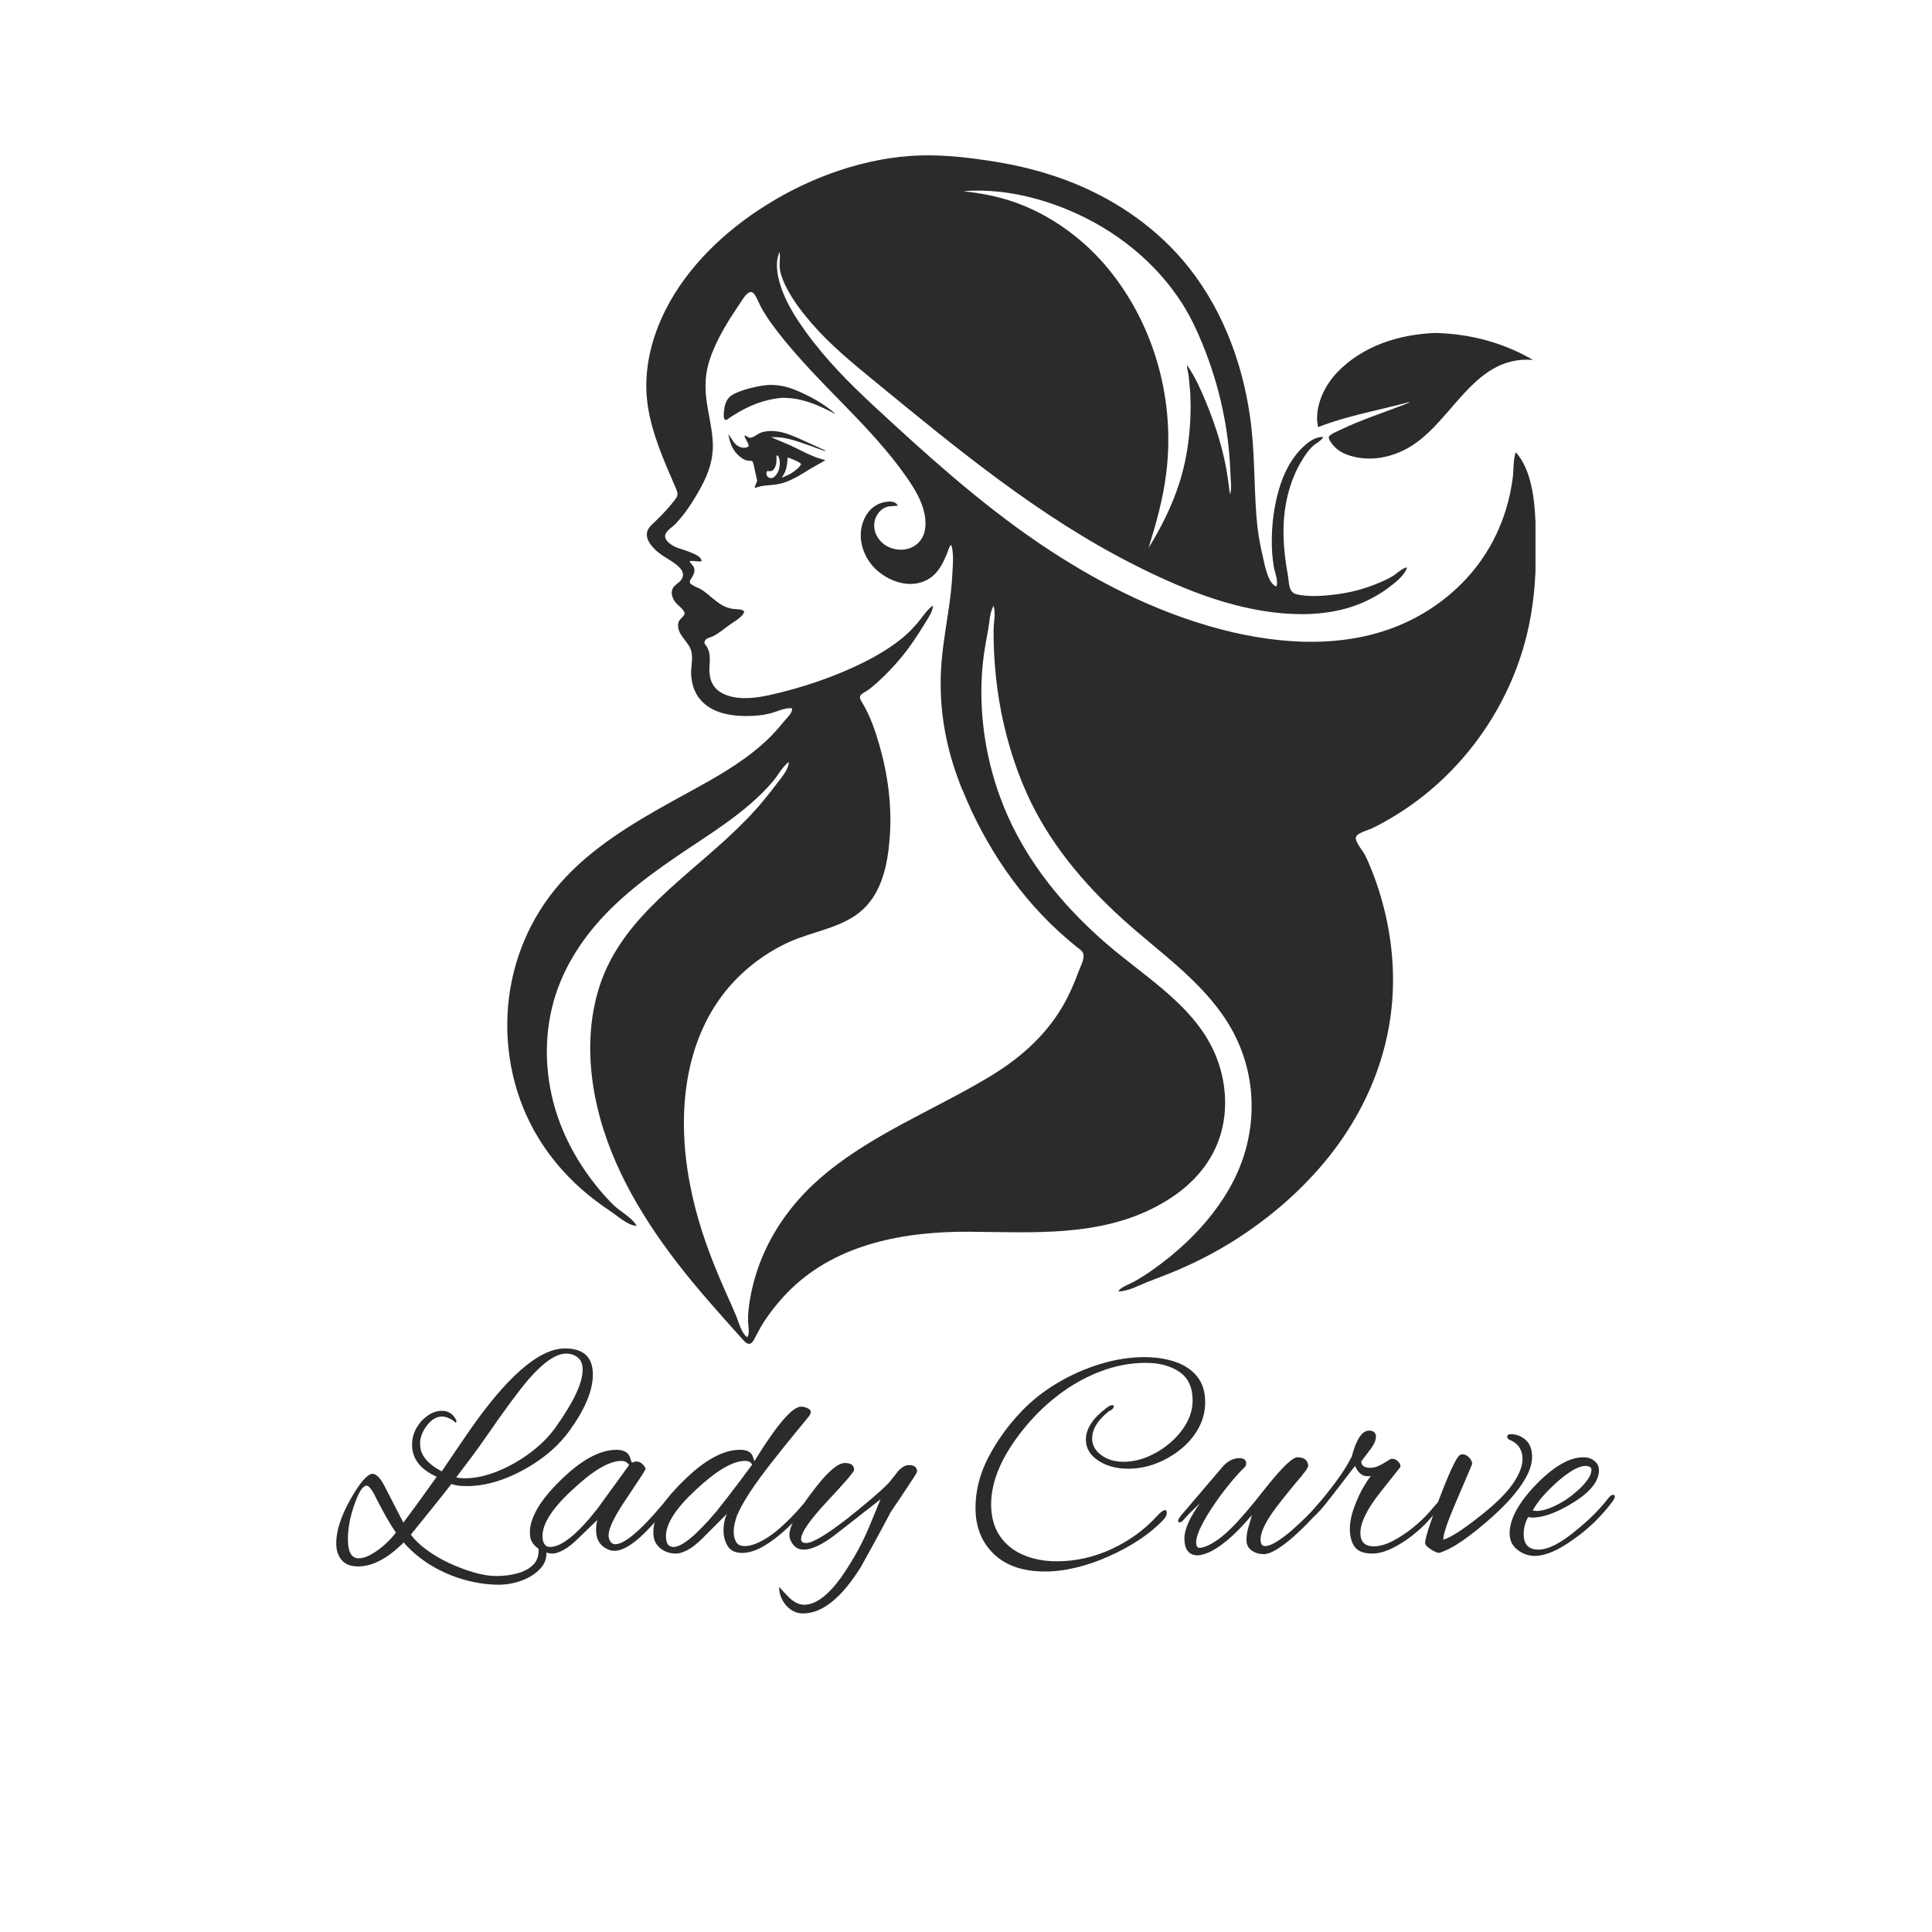 <svg version="1.0" preserveAspectRatio="xMidYMid meet" height="500" viewBox="0 0 375 375" zoomAndPan="magnify" width="500" xmlns:xlink="http://www.w3.org/1999/xlink" xmlns="http://www.w3.org/2000/svg"><defs><g></g><clipPath id="77bf7dcba6"><path clip-rule="nonzero" d="M 98 30.02 L 298.039 30.02 L 298.039 261 L 98 261 Z M 98 30.02"></path></clipPath><clipPath id="6b57b140b3"><rect height="74" y="0" width="251" x="0"></rect></clipPath></defs><g clip-path="url(#77bf7dcba6)"><path fill-rule="nonzero" fill-opacity="1" d="M 255.812 82.918 L 255.656 81.605 C 255.492 78.277 257.188 74.789 259.441 72.395 C 264.398 67.145 271.48 64.914 278.602 64.621 C 285.344 64.801 291.723 66.469 297.547 69.859 C 285.57 68.902 281.711 82.84 272.551 87.352 C 269.199 89.008 265.391 89.555 261.785 88.367 C 260.078 87.809 258.766 86.801 257.965 85.234 L 257.914 84.766 C 258.32 84.203 259.453 83.781 260.105 83.465 C 264.398 81.375 269.059 79.949 273.508 78.152 L 273.508 78.051 C 267.645 79.629 261.453 80.699 255.812 82.918 Z M 296.793 92.664 C 298.133 96.992 298.082 102.242 298.121 106.191 C 298.184 112.867 297.547 119.492 295.621 125.926 C 291.711 139.062 282.871 150.91 270.855 158.273 C 269.367 159.191 267.824 160.055 266.246 160.809 C 265.582 161.125 263.418 161.676 263.188 162.465 C 262.918 163.344 264.625 165.266 265.008 166.07 C 265.836 167.801 266.539 169.598 267.176 171.418 C 269.441 177.992 270.578 184.926 270.359 191.867 C 269.953 204.977 264.551 217.195 255.762 227.105 C 251.199 232.254 245.848 236.762 239.988 240.508 C 236.422 242.789 232.664 244.762 228.75 246.445 C 226.789 247.285 224.777 248.035 222.777 248.812 C 221.059 249.477 218.93 250.688 217.043 250.66 C 217.629 249.77 219.121 249.312 220.062 248.801 C 221.234 248.152 222.367 247.426 223.465 246.66 C 225.898 244.965 228.203 243.105 230.332 241.082 C 234.051 237.551 237.273 233.488 239.543 228.953 C 244.371 219.309 244.102 207.934 238.422 198.684 C 233.363 190.441 225.031 184.848 217.91 178.402 C 210.293 171.508 203.617 163.52 199.41 154.246 C 196.762 148.398 194.965 142.195 193.922 135.914 C 193.426 132.883 193.105 129.824 192.953 126.766 C 192.891 125.316 192.84 123.848 192.852 122.383 C 192.863 120.855 193.297 119.07 192.863 117.582 C 192.125 118.793 192.074 120.602 191.844 121.965 C 191.613 123.328 191.336 124.703 191.117 126.066 C 190.609 129.316 190.418 132.59 190.508 135.875 C 190.672 142.145 191.855 148.375 193.973 154.309 C 197.973 165.52 205.309 174.898 214.355 182.82 C 222.559 190.008 233.059 195.754 236.586 206.531 C 238.32 211.844 238.281 217.766 235.898 222.887 C 233.516 228.012 229.352 231.562 224.535 234.137 C 213.312 240.113 200.508 239.172 188.148 239.082 C 175.793 238.992 162.684 241.324 153.523 250.203 C 151.523 252.141 149.777 254.293 148.262 256.598 C 147.535 257.707 147 258.852 146.363 260 C 145.473 261.617 144.695 260.598 143.738 259.527 C 139.547 254.84 135.344 250.176 131.508 245.207 C 123.969 235.438 117.672 224.52 115.418 212.418 C 114.184 205.805 114.184 198.898 116.066 192.402 C 117.953 185.906 121.672 180.797 126.273 176.094 C 130.871 171.395 136.262 167.191 141.18 162.656 C 143.676 160.348 146.082 157.953 148.223 155.344 C 149.141 154.234 150.047 153.102 150.898 151.953 C 151.688 150.91 153.129 149.266 153.09 147.902 C 151.828 148.871 151.012 150.5 149.996 151.699 C 148.668 153.266 147.18 154.707 145.625 156.055 C 142.617 158.668 139.293 160.934 135.969 163.141 C 129.457 167.457 122.91 171.828 117.508 177.457 C 112.617 182.566 108.82 188.684 107.164 195.496 C 105.355 202.949 105.992 210.914 108.73 218.086 C 110.168 221.855 112.168 225.422 114.602 228.699 C 115.965 230.531 117.457 232.305 119.102 233.91 C 120.414 235.195 122.719 236.328 123.559 237.934 C 121.891 237.883 119.863 236.012 118.539 235.133 C 116.516 233.781 114.566 232.328 112.758 230.711 C 109.531 227.832 106.703 224.508 104.488 220.852 C 99.824 213.207 97.863 204.137 98.613 195.32 C 99.367 186.504 102.871 178.094 108.781 171.383 C 114.691 164.668 122.578 159.914 130.438 155.559 C 135.191 152.922 140.07 150.426 144.477 147.254 C 146.402 145.863 148.234 144.348 149.879 142.652 C 150.707 141.785 151.484 140.871 152.238 139.953 C 152.695 139.391 153.945 138.258 153.715 137.48 C 152.48 137.301 150.926 138.078 149.754 138.398 C 148.645 138.703 147.523 138.871 146.375 138.934 C 143.93 139.074 141.293 138.934 139.012 137.992 C 137.102 137.199 135.598 135.836 134.809 133.965 C 134.363 132.906 134.16 131.762 134.145 130.613 C 134.121 129.188 134.566 127.684 134.145 126.27 C 133.574 124.383 131.242 123.109 131.66 120.918 C 131.801 120.141 132.719 119.773 132.859 119.176 C 133.039 118.422 131.395 117.402 130.988 116.766 C 130.488 116 130.145 115.059 130.59 114.191 C 130.922 113.543 131.66 113.223 132.121 112.676 C 133.281 111.25 131.969 110.051 130.746 109.199 C 129.52 108.344 128.16 107.695 127.102 106.613 C 126.426 105.926 125.738 105.109 125.586 104.152 C 125.367 102.805 126.262 102.062 127.176 101.211 C 128.555 99.91 129.953 98.406 131.09 96.891 C 131.688 96.09 131.559 95.629 131.176 94.75 C 130.555 93.301 129.918 91.859 129.305 90.395 C 127.254 85.438 125.434 80.281 125.445 74.879 C 125.445 69.77 126.871 64.738 129.176 60.164 C 133.445 51.715 140.707 44.801 148.836 39.742 C 157.512 34.301 168.16 30.492 178.57 30.172 C 183.461 30.02 188.621 30.645 193.449 31.434 C 197.973 32.176 202.418 33.309 206.699 34.887 C 215.516 38.16 223.488 43.41 229.527 50.441 C 236.906 59.043 241.059 69.883 242.625 80.84 C 243.543 87.184 243.391 93.594 243.848 99.961 C 244.051 102.754 244.484 105.48 245.148 108.203 C 245.465 109.543 246.117 113.379 247.758 113.836 C 248.156 112.715 247.441 111.148 247.25 110.027 C 246.957 108.309 246.844 106.562 246.855 104.828 C 246.879 101.555 247.301 98.23 248.219 95.07 C 248.879 92.789 249.863 90.523 251.301 88.586 C 252.383 87.133 254.742 84.625 256.855 84.828 C 256.461 85.578 255.441 86 254.816 86.586 C 254.055 87.285 253.453 88.164 252.906 89.031 C 251.52 91.223 250.551 93.656 249.938 96.152 C 248.664 101.363 249.047 106.523 249.988 111.746 C 250.242 113.148 250.051 115.02 251.758 115.379 C 254.191 115.898 257.047 115.672 259.492 115.352 C 262.09 115.008 264.664 114.344 267.086 113.363 C 268.156 112.93 269.238 112.461 270.234 111.875 C 271.137 111.352 272.066 110.309 273.113 110.117 C 272.641 111.746 270.629 113.25 269.277 114.242 C 267.57 115.492 265.684 116.512 263.711 117.289 C 259.02 119.137 253.812 119.469 248.816 119.035 C 238.664 118.141 228.957 114.09 220.023 109.566 C 201.641 100.242 185.844 87.172 170.109 74.277 C 165.676 70.637 161.281 67.082 157.535 62.75 C 155.754 60.688 154.082 58.52 152.809 56.125 C 152.238 55.027 151.715 53.895 151.445 52.699 C 151.152 51.387 151.512 50.176 151.32 48.887 C 150.238 51.246 151.051 54.391 151.945 56.684 C 153.012 59.449 154.668 61.984 156.402 64.406 C 160.199 69.68 164.758 74.293 169.551 78.738 C 179.691 88.141 190.023 97.492 201.539 105.34 C 212.344 112.688 224.215 118.816 237.031 122.168 C 249.035 125.301 262.383 126.004 273.734 120.41 C 279.762 117.441 284.973 112.867 288.477 107.273 C 290.348 104.305 291.738 101.059 292.641 97.707 C 293.086 96.039 293.418 94.332 293.637 92.625 C 293.84 90.969 293.688 89.312 294.207 87.77 C 295.406 89.121 296.223 90.801 296.797 92.648 Z M 186.992 37.105 C 190.137 37.473 193.156 38.008 196.176 38.988 C 203.707 41.449 210.508 46.441 215.387 52.508 C 224.266 63.539 228.078 77.934 226.371 91.82 C 225.758 96.828 224.422 101.543 222.941 106.344 C 225.336 102.473 227.402 98.355 228.816 94.039 C 230.664 88.406 231.312 82.164 231.031 76.266 L 230.715 72.891 C 230.637 72.305 230.355 71.438 230.422 70.891 C 231.887 73.004 232.969 75.387 233.949 77.742 C 235.566 81.605 236.93 85.695 237.785 89.785 C 238.219 91.82 238.461 93.871 238.738 95.938 C 239.133 95.059 238.855 93.031 238.828 92.039 C 238.562 83.352 236.715 74.914 233.426 66.824 C 232.32 64.113 231.082 61.477 229.504 58.977 C 224.344 50.863 216.508 44.621 207.551 40.836 C 201.156 38.137 193.973 36.555 187.004 37.105 Z M 186.812 153.406 C 186.441 152.488 186.098 151.559 185.77 150.641 C 183.195 143.469 182.137 136.105 182.75 128.523 C 183.066 124.664 183.781 120.867 184.301 117.047 C 184.543 115.25 184.75 113.441 184.836 111.633 C 184.926 109.824 185.195 107.492 184.633 105.734 C 184.199 106.066 183.973 107.098 183.754 107.594 C 183.473 108.23 183.207 108.867 182.863 109.48 C 182.176 110.738 181.246 111.875 179.922 112.562 C 176.672 114.27 172.762 112.957 170.211 110.688 C 167.664 108.422 166.34 104.715 167.484 101.391 C 167.996 99.898 168.977 98.535 170.48 97.848 C 171.434 97.402 173.703 96.879 174.25 98.152 C 173.168 98.305 172.34 98.102 171.371 98.754 C 170.555 99.301 169.996 100.18 169.777 101.109 C 169.309 103.199 170.555 105.289 172.504 106.18 C 174.453 107.07 176.824 106.828 178.301 105.301 C 179.781 103.773 179.805 101.668 179.461 99.809 C 178.965 97.234 177.523 94.867 176.035 92.715 C 174.316 90.242 172.402 87.871 170.402 85.605 C 166.312 80.941 161.816 76.648 157.586 72.113 C 155.219 69.566 152.898 66.953 150.785 64.203 C 149.816 62.941 148.898 61.641 148.082 60.277 C 146.555 57.703 146.312 54.66 143.879 58.496 C 143.164 59.617 142.402 60.699 141.699 61.82 C 140.133 64.328 138.695 66.98 137.766 69.77 C 136.836 72.559 136.77 75.207 137.18 78.039 C 137.586 80.867 138.285 83.453 138.363 86.203 C 138.438 89.145 137.547 91.82 136.145 94.406 C 134.746 96.992 133.191 99.465 131.176 101.617 C 130.59 102.254 129.344 102.969 129.125 103.809 C 128.871 104.828 130.145 105.668 130.922 106.09 C 131.902 106.625 136.262 107.48 136.172 108.945 C 135.383 109.07 134.605 108.766 133.828 108.93 C 134.082 109.465 134.605 109.734 134.746 110.344 C 134.91 111.047 134.605 111.605 134.234 112.18 C 133.867 112.754 133.648 113.07 134.312 113.504 C 134.922 113.926 135.676 114.117 136.301 114.535 C 137.625 115.43 138.707 116.613 140.109 117.43 C 140.82 117.836 141.523 118.09 142.336 118.191 C 142.938 118.27 144.031 118.191 144.453 118.676 C 144.273 119.723 142.363 120.727 141.562 121.312 C 140.543 122.066 139.574 122.883 138.438 123.469 C 138.059 123.672 137.281 123.824 136.988 124.156 C 136.414 124.805 136.898 124.996 137.254 125.621 C 137.902 126.754 137.789 128.039 137.715 129.289 C 137.535 131.988 138.387 134.027 141.18 134.984 C 143.727 135.852 146.617 135.508 149.203 134.945 C 155.535 133.559 162.035 131.379 167.793 128.488 C 170.379 127.188 172.875 125.684 175.105 123.875 C 176.188 122.996 177.156 121.988 178.059 120.945 C 178.965 119.898 179.895 118.359 181.078 117.531 C 181.117 118.613 180.109 120.039 179.562 120.945 C 178.863 122.09 178.125 123.238 177.371 124.348 C 175.73 126.793 173.805 129.047 171.691 131.137 C 170.723 132.094 169.715 132.996 168.645 133.836 C 168.289 134.117 167.141 134.629 166.965 135.086 C 166.762 135.633 167.32 136.309 167.574 136.754 C 168.965 139.164 169.867 141.785 170.633 144.438 C 172.367 150.41 173.168 156.539 172.684 162.742 C 172.289 167.879 171.117 173.727 166.762 177.152 C 162.875 180.211 157.574 180.836 153.141 182.859 C 148.707 184.887 144.734 187.855 141.574 191.496 C 134.312 199.895 132.16 211.141 132.871 221.82 C 133.316 228.547 134.871 235.184 137.129 241.566 C 138.262 244.762 139.574 247.898 140.949 251.004 C 141.598 252.484 142.285 253.949 142.898 255.438 C 143.395 256.648 143.879 258.699 145 259.539 C 145.598 259.094 145.23 257.246 145.203 256.598 C 145.141 255.121 145.332 253.656 145.574 252.203 C 146.098 249.094 147.027 246.035 148.324 243.145 C 150.719 237.758 154.363 232.977 158.836 229.004 C 168.48 220.43 181.066 215.613 192.086 208.977 C 197.477 205.727 202.125 201.766 205.516 196.531 C 207.184 193.957 208.395 191.191 209.438 188.352 C 209.781 187.422 210.699 185.84 210.152 184.859 C 209.91 184.426 209.375 184.109 209.004 183.805 C 208.305 183.242 207.617 182.656 206.93 182.07 C 198.023 174.387 191.156 164.133 186.836 153.355 Z M 149.727 74.699 C 148.645 74.711 147.547 74.902 146.492 75.133 C 145.648 75.312 144.809 75.539 143.992 75.832 C 143.305 76.074 142.578 76.355 141.969 76.762 C 140.898 77.465 140.594 78.852 140.504 80.023 C 140.477 80.355 140.352 81.641 140.961 81.504 C 141.164 81.453 141.395 81.246 141.562 81.133 C 141.828 80.941 142.094 80.777 142.375 80.598 C 143.789 79.719 145.242 78.93 146.82 78.344 C 148.402 77.758 149.93 77.398 151.562 77.234 C 152.059 77.184 152.566 77.234 153.066 77.262 C 153.562 77.285 154.031 77.348 154.504 77.426 C 155.41 77.59 156.301 77.832 157.18 78.125 C 158.059 78.418 158.848 78.75 159.664 79.121 C 160.086 79.312 160.504 79.516 160.926 79.73 C 161.117 79.832 161.309 79.922 161.5 80.023 C 161.703 80.141 161.918 80.281 162.148 80.367 C 161.879 80.051 161.484 79.781 161.168 79.527 C 159.473 78.191 157.535 77.105 155.562 76.203 C 154.07 75.516 152.504 74.953 150.848 74.777 C 150.477 74.738 150.121 74.727 149.754 74.727 Z M 151.957 84.969 C 151.191 84.852 150.414 84.84 149.625 84.852 C 149.828 84.902 150.02 85.02 150.211 85.094 L 151.461 85.617 C 152.082 85.887 152.707 86.152 153.332 86.406 C 154.441 86.918 155.535 87.504 156.656 88.023 C 157.23 88.293 157.816 88.547 158.402 88.766 C 158.988 88.98 159.613 89.145 160.223 89.324 C 160.059 89.375 159.895 89.504 159.754 89.594 L 158.809 90.129 C 158.324 90.406 157.844 90.676 157.359 90.957 C 155.754 91.922 154.188 92.98 152.391 93.605 C 151.445 93.938 150.477 94.078 149.484 94.164 C 149 94.203 148.516 94.242 148.031 94.32 C 147.789 94.355 147.547 94.406 147.305 94.473 C 147.18 94.496 147.062 94.535 146.938 94.574 C 146.797 94.613 146.656 94.699 146.516 94.715 C 146.453 94.574 146.605 94.242 146.656 94.102 C 146.734 93.898 146.859 93.695 146.926 93.477 C 146.988 93.262 146.898 92.992 146.848 92.777 C 146.797 92.496 146.734 92.23 146.668 91.949 C 146.555 91.465 146.441 90.992 146.352 90.508 C 146.312 90.305 146.273 90.113 146.211 89.91 C 146.184 89.809 146.148 89.707 146.098 89.617 C 146.031 89.504 146.008 89.465 145.867 89.465 C 145.473 89.438 145.09 89.438 144.707 89.301 C 144.324 89.16 143.969 88.93 143.637 88.664 C 143 88.141 142.477 87.504 142.121 86.766 C 141.727 85.973 141.496 85.094 141.383 84.23 C 141.523 84.484 141.699 84.727 141.867 84.98 C 142.031 85.234 142.199 85.504 142.375 85.758 C 142.695 86.203 143.129 86.586 143.664 86.777 C 143.941 86.867 144.25 86.93 144.543 86.902 C 144.684 86.902 144.836 86.867 144.961 86.816 C 145.152 86.738 145.371 86.676 145.32 86.445 C 145.242 86.113 145.051 85.809 144.898 85.504 C 144.82 85.352 144.758 85.211 144.684 85.059 C 144.645 84.969 144.453 84.637 144.543 84.559 C 144.656 84.457 144.949 84.699 145.027 84.75 C 145.219 84.891 145.434 85.004 145.676 84.969 C 146.34 84.867 146.887 84.332 147.484 84.062 C 148.199 83.746 149.062 83.645 149.855 83.656 C 151.574 83.68 153.23 84.316 154.785 84.98 C 156.375 85.707 157.969 86.434 159.562 87.145 C 159.793 87.246 160.07 87.324 160.211 87.527 C 160.098 87.578 160.035 87.527 159.918 87.477 C 159.688 87.402 159.461 87.324 159.23 87.234 C 158.797 87.082 158.363 86.93 157.945 86.777 C 157.027 86.445 156.098 86.102 155.168 85.797 C 154.238 85.488 153.359 85.234 152.426 85.059 C 152.262 85.02 152.098 84.992 151.93 84.969 Z M 151.766 92.676 C 151.969 92.664 152.211 92.523 152.391 92.445 C 152.582 92.371 152.785 92.281 152.977 92.191 C 153.371 92.012 153.715 91.797 154.059 91.543 C 154.363 91.312 154.668 91.082 154.938 90.816 C 155.078 90.688 155.191 90.535 155.309 90.395 C 155.359 90.332 155.473 90.203 155.484 90.129 C 155.484 89.836 154.363 89.375 154.133 89.273 C 153.957 89.195 153.777 89.121 153.586 89.043 C 153.395 88.969 153.102 88.816 152.91 88.828 C 152.824 88.957 152.848 89.223 152.836 89.387 C 152.824 89.555 152.797 89.719 152.785 89.887 C 152.746 90.203 152.695 90.535 152.617 90.852 C 152.543 91.16 152.453 91.453 152.312 91.73 C 152.238 91.898 152.16 92.051 152.059 92.215 C 151.957 92.383 151.805 92.523 151.754 92.688 Z M 148.961 91.426 C 148.836 91.477 148.77 91.68 148.758 91.797 C 148.719 92.102 148.82 92.395 149.078 92.598 C 149.332 92.801 149.676 92.855 149.969 92.75 C 150.301 92.637 150.566 92.293 150.758 92.027 C 151 91.68 151.168 91.273 151.254 90.867 C 151.359 90.422 151.383 89.938 151.332 89.488 C 151.293 89.109 151.191 88.496 150.758 88.355 C 150.684 88.547 150.719 88.75 150.719 88.957 C 150.719 89.16 150.719 89.375 150.707 89.578 C 150.684 89.961 150.594 90.344 150.426 90.699 C 150.34 90.879 150.223 91.043 150.098 91.199 C 149.957 91.363 149.738 91.426 149.523 91.453 C 149.434 91.453 149.332 91.453 149.242 91.453 C 149.168 91.453 149.039 91.387 148.961 91.426 Z M 148.961 91.426" fill="#2b2b2b"></path></g><g transform="matrix(1, 0, 0, 1, 64, 253)"><g clip-path="url(#6b57b140b3)"><g fill-opacity="1" fill="#2b2b2b"><g transform="translate(1.091, 48.248)"><g><path d="M 31.719 6.344 C 29.539 6.344 27.305 6.02 25.016 5.375 C 22.734 4.738 20.57 3.801 18.531 2.562 C 16.5 1.32 14.742 -0.148 13.266 -1.859 C 10.16 1.242 7.211 2.797 4.422 2.797 C 2.984 2.797 1.914 2.379 1.219 1.547 C 0.52 0.711 0.172 -0.363 0.172 -1.688 C 0.172 -4.133 1.102 -7.004 2.969 -10.297 C 4.719 -13.398 6.113 -15.031 7.156 -15.188 C 7.938 -15.188 8.734 -14.391 9.547 -12.797 L 13.203 -5.703 C 15.266 -8.453 17.422 -11.422 19.672 -14.609 C 16.484 -16.047 14.891 -18.117 14.891 -20.828 C 14.891 -21.992 15.172 -23.07 15.734 -24.062 C 16.297 -25.051 17.023 -25.852 17.922 -26.469 C 18.816 -27.094 19.727 -27.406 20.656 -27.406 C 21.938 -27.406 22.867 -26.805 23.453 -25.609 C 23.523 -25.484 23.531 -25.363 23.469 -25.25 C 23.414 -25.133 23.352 -25.098 23.281 -25.141 C 23.008 -25.453 22.617 -25.723 22.109 -25.953 C 21.609 -26.18 21.145 -26.297 20.719 -26.297 C 19.906 -26.297 19.156 -25.973 18.469 -25.328 C 17.789 -24.691 17.266 -23.945 16.891 -23.094 C 16.523 -22.238 16.383 -21.484 16.469 -20.828 C 16.469 -18.848 17.863 -17.125 20.656 -15.656 C 21.312 -16.625 22.023 -17.68 22.797 -18.828 C 23.578 -19.973 24.414 -21.203 25.312 -22.516 C 33.031 -33.848 39.453 -39.516 44.578 -39.516 C 48.18 -39.516 49.984 -37.828 49.984 -34.453 C 49.984 -31.379 48.488 -27.77 45.5 -23.625 C 44.031 -21.57 42.172 -19.727 39.922 -18.094 C 37.672 -16.469 35.289 -15.176 32.781 -14.219 C 30.281 -13.27 27.867 -12.797 25.547 -12.797 C 25.004 -12.797 24.469 -12.82 23.938 -12.875 C 23.414 -12.938 22.941 -13.047 22.516 -13.203 C 21.504 -11.891 20.336 -10.414 19.016 -8.781 C 17.703 -7.156 16.25 -5.352 14.656 -3.375 C 15.352 -2.406 16.352 -1.438 17.656 -0.469 C 18.957 0.5 20.422 1.363 22.047 2.125 C 23.68 2.883 25.289 3.492 26.875 3.953 C 28.469 4.422 29.906 4.656 31.188 4.656 C 32.664 4.656 34.023 4.488 35.266 4.156 C 36.504 3.832 37.508 3.312 38.281 2.594 C 39.062 1.875 39.453 0.93 39.453 -0.234 C 39.453 -0.391 39.453 -0.547 39.453 -0.703 C 39.453 -0.859 39.43 -1.008 39.391 -1.156 C 39.391 -1.238 39.379 -1.297 39.359 -1.328 C 39.336 -1.367 39.328 -1.41 39.328 -1.453 C 39.328 -1.836 39.445 -2.031 39.688 -2.031 C 40.07 -2.031 40.379 -1.727 40.609 -1.125 C 40.848 -0.531 40.969 -0.055 40.969 0.297 C 40.969 1.492 40.5 2.547 39.562 3.453 C 38.633 4.367 37.461 5.078 36.047 5.578 C 34.629 6.086 33.188 6.344 31.719 6.344 Z M 25.141 -14.312 C 27.117 -14.312 29.234 -14.766 31.484 -15.672 C 33.734 -16.586 35.852 -17.789 37.844 -19.281 C 39.844 -20.781 41.461 -22.398 42.703 -24.141 C 46.234 -29.066 48 -32.812 48 -35.375 C 48 -36.457 47.688 -37.25 47.062 -37.75 C 46.445 -38.258 45.691 -38.516 44.797 -38.516 C 42.859 -38.516 40.457 -36.883 37.594 -33.625 C 36.695 -32.582 35.52 -31.082 34.062 -29.125 C 32.613 -27.164 30.898 -24.75 28.922 -21.875 C 28.141 -20.75 27.285 -19.566 26.359 -18.328 C 25.43 -17.086 24.461 -15.805 23.453 -14.484 C 23.992 -14.367 24.555 -14.312 25.141 -14.312 Z M 4.531 1.219 C 5.27 1.219 6.094 0.957 7 0.438 C 7.914 -0.082 8.801 -0.727 9.656 -1.5 C 10.508 -2.281 11.207 -3.039 11.75 -3.781 C 11.207 -4.562 10.625 -5.492 10 -6.578 C 9.383 -7.66 8.707 -8.922 7.969 -10.359 C 7.082 -12.223 6.406 -13.055 5.938 -12.859 C 5.238 -12.742 4.484 -11.504 3.672 -9.141 C 2.848 -6.773 2.438 -4.562 2.438 -2.5 C 2.438 -0.02 3.133 1.219 4.531 1.219 Z M 4.531 1.219"></path></g></g></g><g fill-opacity="1" fill="#2b2b2b"><g transform="translate(39.37, 48.248)"><g><path d="M 3.906 0.297 C 2.969 0.297 2.031 -0.031 1.094 -0.688 C 0.164 -1.352 -0.352 -2.133 -0.469 -3.031 C -0.852 -6.008 1.023 -9.555 5.172 -13.672 C 9.285 -17.785 12.992 -19.844 16.297 -19.844 C 17.18 -19.844 17.879 -19.629 18.391 -19.203 C 18.66 -18.93 18.863 -18.562 19 -18.094 C 19.133 -17.625 19.238 -17.391 19.312 -17.391 C 19.469 -17.391 19.602 -17.422 19.719 -17.484 C 19.844 -17.547 19.984 -17.578 20.141 -17.578 C 20.598 -17.578 21 -17.398 21.344 -17.047 C 21.695 -16.703 21.895 -16.395 21.938 -16.125 C 21.977 -16.039 20.738 -14.117 18.219 -10.359 C 15.695 -6.672 14.551 -4.164 14.781 -2.844 C 14.977 -1.957 15.406 -1.516 16.062 -1.516 C 18.07 -1.516 21.754 -4.848 27.109 -11.516 C 27.234 -11.672 27.352 -11.75 27.469 -11.75 C 27.656 -11.75 27.75 -11.613 27.75 -11.344 C 27.75 -11.031 27.578 -10.645 27.234 -10.188 C 22.305 -3.551 18.523 -0.234 15.891 -0.234 C 15.535 -0.234 15.203 -0.289 14.891 -0.406 C 13.18 -1.062 12.328 -2.344 12.328 -4.25 C 12.328 -4.906 12.406 -5.562 12.562 -6.219 L 8.953 -2.734 C 7.867 -1.648 6.891 -0.875 6.016 -0.406 C 5.148 0.062 4.445 0.297 3.906 0.297 Z M 3.375 -0.984 C 5.625 -0.984 8.688 -3.445 12.562 -8.375 L 18.734 -16.875 C 18.422 -17.414 17.914 -17.688 17.219 -17.688 C 14.852 -17.688 11.656 -15.785 7.625 -11.984 C 3.438 -8.109 1.555 -4.91 1.984 -2.391 C 2.172 -1.453 2.633 -0.984 3.375 -0.984 Z M 3.375 -0.984"></path></g></g></g><g fill-opacity="1" fill="#2b2b2b"><g transform="translate(63.338, 48.248)"><g><path d="M 3.906 0.297 C 2.738 0.297 1.742 -0.02 0.922 -0.656 C 0.109 -1.301 -0.352 -2.094 -0.469 -3.031 C -0.625 -4.27 -0.441 -5.52 0.078 -6.781 C 0.609 -8.039 1.328 -9.25 2.234 -10.406 C 3.148 -11.57 4.129 -12.66 5.172 -13.672 C 9.285 -17.785 12.992 -19.844 16.297 -19.844 C 17.422 -19.844 18.176 -19.551 18.562 -18.969 C 18.719 -18.77 18.891 -18.32 19.078 -17.625 C 23.43 -24.688 26.457 -28.219 28.156 -28.219 C 28.551 -28.219 28.961 -28.117 29.391 -27.922 C 29.816 -27.734 30.031 -27.484 30.031 -27.172 C 30.031 -26.973 29.93 -26.723 29.734 -26.422 C 28.566 -24.984 27.398 -23.555 26.234 -22.141 C 25.078 -20.723 23.938 -19.297 22.812 -17.859 C 20.906 -15.453 19.367 -13.359 18.203 -11.578 C 17.047 -9.797 16.211 -8.285 15.703 -7.047 C 15.555 -6.648 15.414 -6.172 15.281 -5.609 C 15.145 -5.047 15.078 -4.477 15.078 -3.906 C 15.078 -3.164 15.227 -2.52 15.531 -1.969 C 15.844 -1.426 16.406 -1.156 17.219 -1.156 C 18.5 -1.156 20.07 -1.773 21.938 -3.016 C 23.801 -4.266 25.973 -6.305 28.453 -9.141 C 28.609 -9.297 28.754 -9.43 28.891 -9.547 C 29.023 -9.66 29.172 -9.738 29.328 -9.781 C 29.672 -9.852 29.844 -9.773 29.844 -9.547 C 29.844 -9.43 29.727 -9.219 29.5 -8.906 C 28.301 -7.469 26.961 -6.051 25.484 -4.656 C 24.016 -3.258 22.508 -2.102 20.969 -1.188 C 19.438 -0.281 18.016 0.172 16.703 0.172 C 15.379 0.172 14.445 -0.27 13.906 -1.156 C 13.363 -2.051 13.094 -3.062 13.094 -4.188 C 13.094 -5.352 13.305 -6.422 13.734 -7.391 L 9.016 -2.672 C 7.973 -1.629 7.016 -0.875 6.141 -0.406 C 5.266 0.062 4.52 0.297 3.906 0.297 Z M 3.375 -0.984 C 5.039 -0.984 7.816 -3.273 11.703 -7.859 C 11.891 -8.086 12.566 -8.945 13.734 -10.438 C 14.898 -11.938 16.547 -14.117 18.672 -16.984 C 18.398 -17.453 17.938 -17.688 17.281 -17.688 C 14.875 -17.688 11.656 -15.785 7.625 -11.984 C 3.82 -8.453 1.922 -5.484 1.922 -3.078 C 1.922 -1.68 2.406 -0.984 3.375 -0.984 Z M 3.375 -0.984"></path></g></g></g><g fill-opacity="1" fill="#2b2b2b"><g transform="translate(90.505, 48.248)"><g><path d="M 1.344 11.922 C 0.094 11.922 -0.992 11.398 -1.922 10.359 C -2.848 9.273 -3.297 8.07 -3.266 6.75 C -2.797 7.332 -2.172 8.008 -1.391 8.781 C -0.391 9.75 0.598 10.234 1.578 10.234 C 3.785 10.234 6.172 8.473 8.734 4.953 C 9.617 3.703 10.535 2.254 11.484 0.609 C 12.441 -1.035 13.348 -2.867 14.203 -4.891 L 16.406 -10.234 L 7.859 -3.547 C 5.223 -1.492 3.109 -0.469 1.516 -0.469 C 0.66 -0.469 -0.016 -0.773 -0.516 -1.391 C -1.023 -2.016 -1.281 -2.656 -1.281 -3.312 C -1.281 -4.977 0.156 -7.711 3.031 -11.516 C 5.895 -15.359 8.047 -17.281 9.484 -17.281 C 10.68 -17.281 11.281 -16.832 11.281 -15.938 C 11.281 -15.594 9.555 -13.578 6.109 -9.891 C 2.691 -6.242 0.984 -3.781 0.984 -2.5 C 0.984 -2 1.316 -1.75 1.984 -1.75 C 3.223 -1.75 5.914 -3.359 10.062 -6.578 C 11.77 -7.93 13.281 -9.172 14.594 -10.297 C 15.914 -11.422 17.023 -12.43 17.922 -13.328 C 18.234 -13.711 18.539 -14.086 18.844 -14.453 C 19.156 -14.828 19.445 -15.207 19.719 -15.594 C 20.457 -16.445 21.195 -16.875 21.938 -16.875 C 22.977 -16.875 23.5 -16.445 23.5 -15.594 C 23.5 -15.438 22.688 -14.156 21.062 -11.75 C 20.207 -10.438 19.523 -9.422 19.016 -8.703 C 18.516 -7.984 18.227 -7.523 18.156 -7.328 C 16.945 -5.004 15.102 -1.613 12.625 2.844 C 8.863 8.895 5.102 11.922 1.344 11.922 Z M 1.344 11.922"></path></g></g></g><g fill-opacity="1" fill="#2b2b2b"><g transform="translate(112.029, 48.248)"><g></g></g></g><g fill-opacity="1" fill="#2b2b2b"><g transform="translate(123.548, 48.248)"><g><path d="M 15.297 3.781 C 10.992 3.781 7.664 2.633 5.312 0.344 C 2.969 -1.938 1.797 -4.898 1.797 -8.547 C 1.797 -11.891 2.617 -15.148 4.266 -18.328 C 5.922 -21.504 8.008 -24.43 10.531 -27.109 C 12.582 -29.285 14.938 -31.164 17.594 -32.75 C 20.258 -34.344 23.055 -35.586 25.984 -36.484 C 28.91 -37.379 31.77 -37.828 34.562 -37.828 C 36.77 -37.828 38.766 -37.523 40.547 -36.922 C 42.336 -36.316 43.754 -35.375 44.797 -34.094 C 45.848 -32.812 46.375 -31.145 46.375 -29.094 C 46.375 -27.27 45.938 -25.57 45.062 -24 C 44.188 -22.426 43.02 -21.055 41.562 -19.891 C 40.113 -18.734 38.516 -17.82 36.766 -17.156 C 35.023 -16.5 33.266 -16.172 31.484 -16.172 C 29.148 -16.172 27.188 -16.703 25.594 -17.766 C 24.008 -18.836 23.219 -20.188 23.219 -21.812 C 23.219 -23.914 24.555 -25.973 27.234 -27.984 C 27.703 -28.336 28.07 -28.516 28.344 -28.516 C 28.531 -28.516 28.625 -28.438 28.625 -28.281 C 28.625 -27.895 28.316 -27.582 27.703 -27.344 C 25.523 -25.602 24.438 -23.836 24.438 -22.047 C 24.438 -20.773 25.02 -19.703 26.188 -18.828 C 27.352 -17.953 28.805 -17.516 30.547 -17.516 C 32.098 -17.516 33.66 -17.844 35.234 -18.5 C 36.805 -19.164 38.25 -20.062 39.562 -21.188 C 40.883 -22.312 41.941 -23.578 42.734 -24.984 C 43.535 -26.398 43.938 -27.883 43.938 -29.438 C 43.938 -31.957 43.082 -33.801 41.375 -34.969 C 39.664 -36.133 37.492 -36.719 34.859 -36.719 C 31.867 -36.719 28.91 -36.156 25.984 -35.031 C 23.055 -33.906 20.312 -32.352 17.75 -30.375 C 15.188 -28.395 12.895 -26.125 10.875 -23.562 C 6.844 -18.477 4.828 -13.707 4.828 -9.25 C 4.828 -6.883 5.367 -4.875 6.453 -3.219 C 7.547 -1.57 9.051 -0.328 10.969 0.516 C 12.883 1.367 15.086 1.797 17.578 1.797 C 21.254 1.797 24.816 0.992 28.266 -0.609 C 31.723 -2.223 34.676 -4.383 37.125 -7.094 C 37.781 -7.789 38.266 -8.141 38.578 -8.141 C 38.805 -8.141 38.922 -7.969 38.922 -7.625 C 38.922 -7.156 38.707 -6.707 38.281 -6.281 C 36.969 -4.883 35.398 -3.582 33.578 -2.375 C 31.754 -1.176 29.801 -0.113 27.719 0.812 C 25.645 1.75 23.539 2.477 21.406 3 C 19.281 3.52 17.242 3.781 15.297 3.781 Z M 15.297 3.781"></path></g></g></g><g fill-opacity="1" fill="#2b2b2b"><g transform="translate(165.782, 48.248)"><g><path d="M 2.734 0.641 C 0.984 0.641 0.109 -0.461 0.109 -2.672 C 0.109 -3.523 0.367 -4.539 0.891 -5.719 C 1.422 -6.906 2.172 -8.16 3.141 -9.484 C 3.141 -9.484 2.789 -9.148 2.094 -8.484 C 1.395 -7.828 0.598 -7 -0.297 -6 C -0.453 -5.844 -0.645 -5.766 -0.875 -5.766 C -1.031 -5.766 -1.109 -5.859 -1.109 -6.047 C -1.109 -6.242 -0.93 -6.578 -0.578 -7.047 L 7.453 -16.469 C 8.453 -17.633 9.555 -18.219 10.766 -18.219 C 11.66 -18.219 12.109 -17.867 12.109 -17.172 C 12.109 -16.898 11.988 -16.645 11.75 -16.406 C 11.008 -15.707 10.109 -14.719 9.047 -13.438 C 7.984 -12.156 6.945 -10.773 5.938 -9.297 C 4.926 -7.828 4.082 -6.422 3.406 -5.078 C 2.727 -3.742 2.391 -2.672 2.391 -1.859 C 2.391 -1.16 2.617 -0.812 3.078 -0.812 C 3.348 -0.812 3.773 -0.914 4.359 -1.125 C 4.941 -1.344 5.719 -1.789 6.688 -2.469 C 7.656 -3.145 8.82 -4.203 10.188 -5.641 C 10.414 -5.879 11.035 -6.578 12.047 -7.734 C 13.055 -8.898 14.414 -10.57 16.125 -12.75 C 19.145 -16.508 21.117 -18.391 22.047 -18.391 C 23.328 -18.391 24.023 -17.863 24.141 -16.812 C 24.223 -16.469 23.41 -15.328 21.703 -13.391 C 19.492 -10.711 17.984 -8.789 17.172 -7.625 C 15.648 -5.414 14.891 -3.688 14.891 -2.438 C 14.891 -1.582 15.18 -1.156 15.766 -1.156 C 16.348 -1.156 17.094 -1.438 18 -2 C 18.914 -2.562 19.879 -3.281 20.891 -4.156 C 21.898 -5.031 22.879 -5.941 23.828 -6.891 C 24.773 -7.848 25.598 -8.734 26.297 -9.547 C 26.535 -9.816 26.77 -9.953 27 -9.953 C 27.227 -9.953 27.344 -9.832 27.344 -9.594 C 27.344 -9.52 27.32 -9.406 27.281 -9.25 C 27.25 -9.094 27.133 -8.922 26.938 -8.734 C 26.32 -8.035 25.523 -7.172 24.547 -6.141 C 23.578 -5.109 22.531 -4.086 21.406 -3.078 C 20.281 -2.078 19.191 -1.242 18.141 -0.578 C 17.098 0.078 16.211 0.406 15.484 0.406 C 14.586 0.406 13.805 0.164 13.141 -0.312 C 12.484 -0.801 12.156 -1.473 12.156 -2.328 C 12.156 -3.18 12.289 -4.039 12.562 -4.906 C 12.832 -5.781 13.047 -6.531 13.203 -7.156 C 11.379 -5.02 9.781 -3.391 8.406 -2.266 C 7.031 -1.141 5.875 -0.375 4.938 0.031 C 4.008 0.438 3.273 0.641 2.734 0.641 Z M 2.734 0.641"></path></g></g></g><g fill-opacity="1" fill="#2b2b2b"><g transform="translate(190.506, 48.248)"><g><path d="M 11.875 0.297 C 10.207 0.297 9.062 -0.141 8.438 -1.016 C 7.812 -1.891 7.5 -3.062 7.5 -4.531 C 7.5 -6.164 8.004 -8.109 9.016 -10.359 C 9.398 -11.254 9.805 -12.055 10.234 -12.766 C 10.66 -13.484 11.109 -14.156 11.578 -14.781 C 11.422 -14.738 11.285 -14.719 11.172 -14.719 C 11.055 -14.719 10.941 -14.719 10.828 -14.719 C 9.891 -14.719 9.113 -15.379 8.5 -16.703 L 4.188 -11.109 C 1.895 -8.129 0.5 -6.641 0 -6.641 C -0.195 -6.641 -0.297 -6.711 -0.297 -6.859 C -0.297 -7.055 -0.195 -7.312 0 -7.625 C 0.113 -7.852 0.348 -8.16 0.703 -8.547 C 2.172 -10.254 3.523 -11.941 4.766 -13.609 C 6.016 -15.285 7.047 -16.914 7.859 -18.5 C 8.742 -21.875 9.867 -23.562 11.234 -23.562 C 12.117 -23.562 12.562 -23.156 12.562 -22.344 C 12.562 -21.602 12.078 -20.633 11.109 -19.438 C 10.18 -18.227 9.719 -17.609 9.719 -17.578 C 9.719 -16.754 10.316 -16.344 11.516 -16.344 C 12.211 -16.344 12.988 -16.598 13.844 -17.109 L 15.359 -18.031 C 15.441 -18.07 15.555 -18.094 15.703 -18.094 C 16.172 -18.094 16.578 -17.898 16.922 -17.516 C 17.273 -17.129 17.395 -16.781 17.281 -16.469 L 13.266 -11.406 C 10.785 -8.227 9.547 -5.664 9.547 -3.719 C 9.547 -1.977 10.398 -1.109 12.109 -1.109 C 13.266 -1.109 14.508 -1.457 15.844 -2.156 C 17.188 -2.852 18.488 -3.711 19.75 -4.734 C 21.008 -5.766 22.066 -6.766 22.922 -7.734 L 24.328 -9.375 C 24.398 -9.445 24.492 -9.539 24.609 -9.656 C 24.723 -9.77 24.82 -9.828 24.906 -9.828 C 25.176 -9.828 25.312 -9.691 25.312 -9.422 C 25.312 -9.348 25.27 -9.211 25.188 -9.016 C 25.113 -8.828 24.977 -8.613 24.781 -8.375 L 22.922 -6.281 C 22.035 -5.27 20.941 -4.25 19.641 -3.219 C 18.336 -2.195 17 -1.352 15.625 -0.688 C 14.25 -0.031 13 0.297 11.875 0.297 Z M 11.875 0.297"></path></g></g></g><g fill-opacity="1" fill="#2b2b2b"><g transform="translate(213.426, 48.248)"><g><path d="M 1.922 0.172 C 1.691 0.172 1.363 0.066 0.938 -0.141 C 0.508 -0.359 0.125 -0.613 -0.219 -0.906 C -0.57 -1.195 -0.77 -1.457 -0.812 -1.688 C -0.852 -2 -0.648 -2.879 -0.203 -4.328 C 0.242 -5.785 0.953 -7.773 1.922 -10.297 C 2.891 -12.859 3.703 -14.836 4.359 -16.234 C 5.023 -17.629 5.508 -18.461 5.812 -18.734 C 5.969 -18.891 6.18 -18.969 6.453 -18.969 C 6.879 -18.969 7.285 -18.781 7.672 -18.406 C 8.066 -18.039 8.285 -17.609 8.328 -17.109 C 8.328 -17.066 7.352 -14.773 5.406 -10.234 C 3.508 -5.859 2.617 -3.242 2.734 -2.391 C 4.441 -2.93 7.289 -4.848 11.281 -8.141 C 13.688 -10.16 15.422 -11.992 16.484 -13.641 C 17.555 -15.297 18.094 -16.781 18.094 -18.094 C 18.094 -18.875 17.906 -19.582 17.531 -20.219 C 17.164 -20.863 16.5 -21.395 15.531 -21.812 C 15.258 -21.938 15.125 -22.113 15.125 -22.344 C 15.125 -22.695 15.336 -22.875 15.766 -22.875 C 16.891 -22.875 17.867 -22.504 18.703 -21.766 C 19.535 -21.023 19.953 -19.922 19.953 -18.453 C 19.953 -16.898 19.289 -15.141 17.969 -13.172 C 16.656 -11.211 14.773 -9.129 12.328 -6.922 C 10.203 -5.023 8.273 -3.473 6.547 -2.266 C 4.816 -1.066 3.273 -0.254 1.922 0.172 Z M 1.922 0.172"></path></g></g></g><g fill-opacity="1" fill="#2b2b2b"><g transform="translate(230.937, 48.248)"><g><path d="M 2.969 0.75 C 1.727 0.75 0.602 0.352 -0.406 -0.438 C -1.414 -1.227 -1.922 -2.285 -1.922 -3.609 C -1.922 -6.359 -0.234 -9.5 3.141 -13.031 C 6.598 -16.602 9.68 -18.391 12.391 -18.391 C 13.285 -18.391 14.016 -18.145 14.578 -17.656 C 15.141 -17.176 15.422 -16.586 15.422 -15.891 C 15.422 -13.711 13.691 -11.578 10.234 -9.484 C 7.172 -7.617 4.594 -6.688 2.5 -6.688 C 2.188 -6.688 1.914 -6.727 1.688 -6.812 C 1.102 -5.758 0.812 -4.648 0.812 -3.484 C 0.812 -1.473 1.766 -0.469 3.672 -0.469 C 5.609 -0.469 8.109 -1.766 11.172 -4.359 C 13.535 -6.266 15.551 -8.285 17.219 -10.422 C 17.57 -10.879 17.883 -11.109 18.156 -11.109 C 18.383 -11.109 18.5 -10.992 18.5 -10.766 C 18.5 -10.535 18.344 -10.207 18.031 -9.781 C 16.945 -8.344 15.785 -7.02 14.547 -5.812 C 13.305 -4.613 11.969 -3.508 10.531 -2.5 C 7.539 -0.332 5.02 0.75 2.969 0.75 Z M 3.312 -7.969 C 4.789 -7.969 6.711 -8.707 9.078 -10.188 C 9.848 -10.727 10.613 -11.336 11.375 -12.016 C 12.133 -12.691 12.754 -13.379 13.234 -14.078 C 13.723 -14.773 13.969 -15.395 13.969 -15.938 C 13.969 -16.445 13.562 -16.703 12.75 -16.703 C 11.582 -16.703 9.953 -15.828 7.859 -14.078 C 6.848 -13.223 5.875 -12.289 4.938 -11.281 C 4.008 -10.281 3.219 -9.219 2.562 -8.094 C 2.789 -8.008 3.039 -7.969 3.312 -7.969 Z M 3.312 -7.969"></path></g></g></g></g></g></svg>